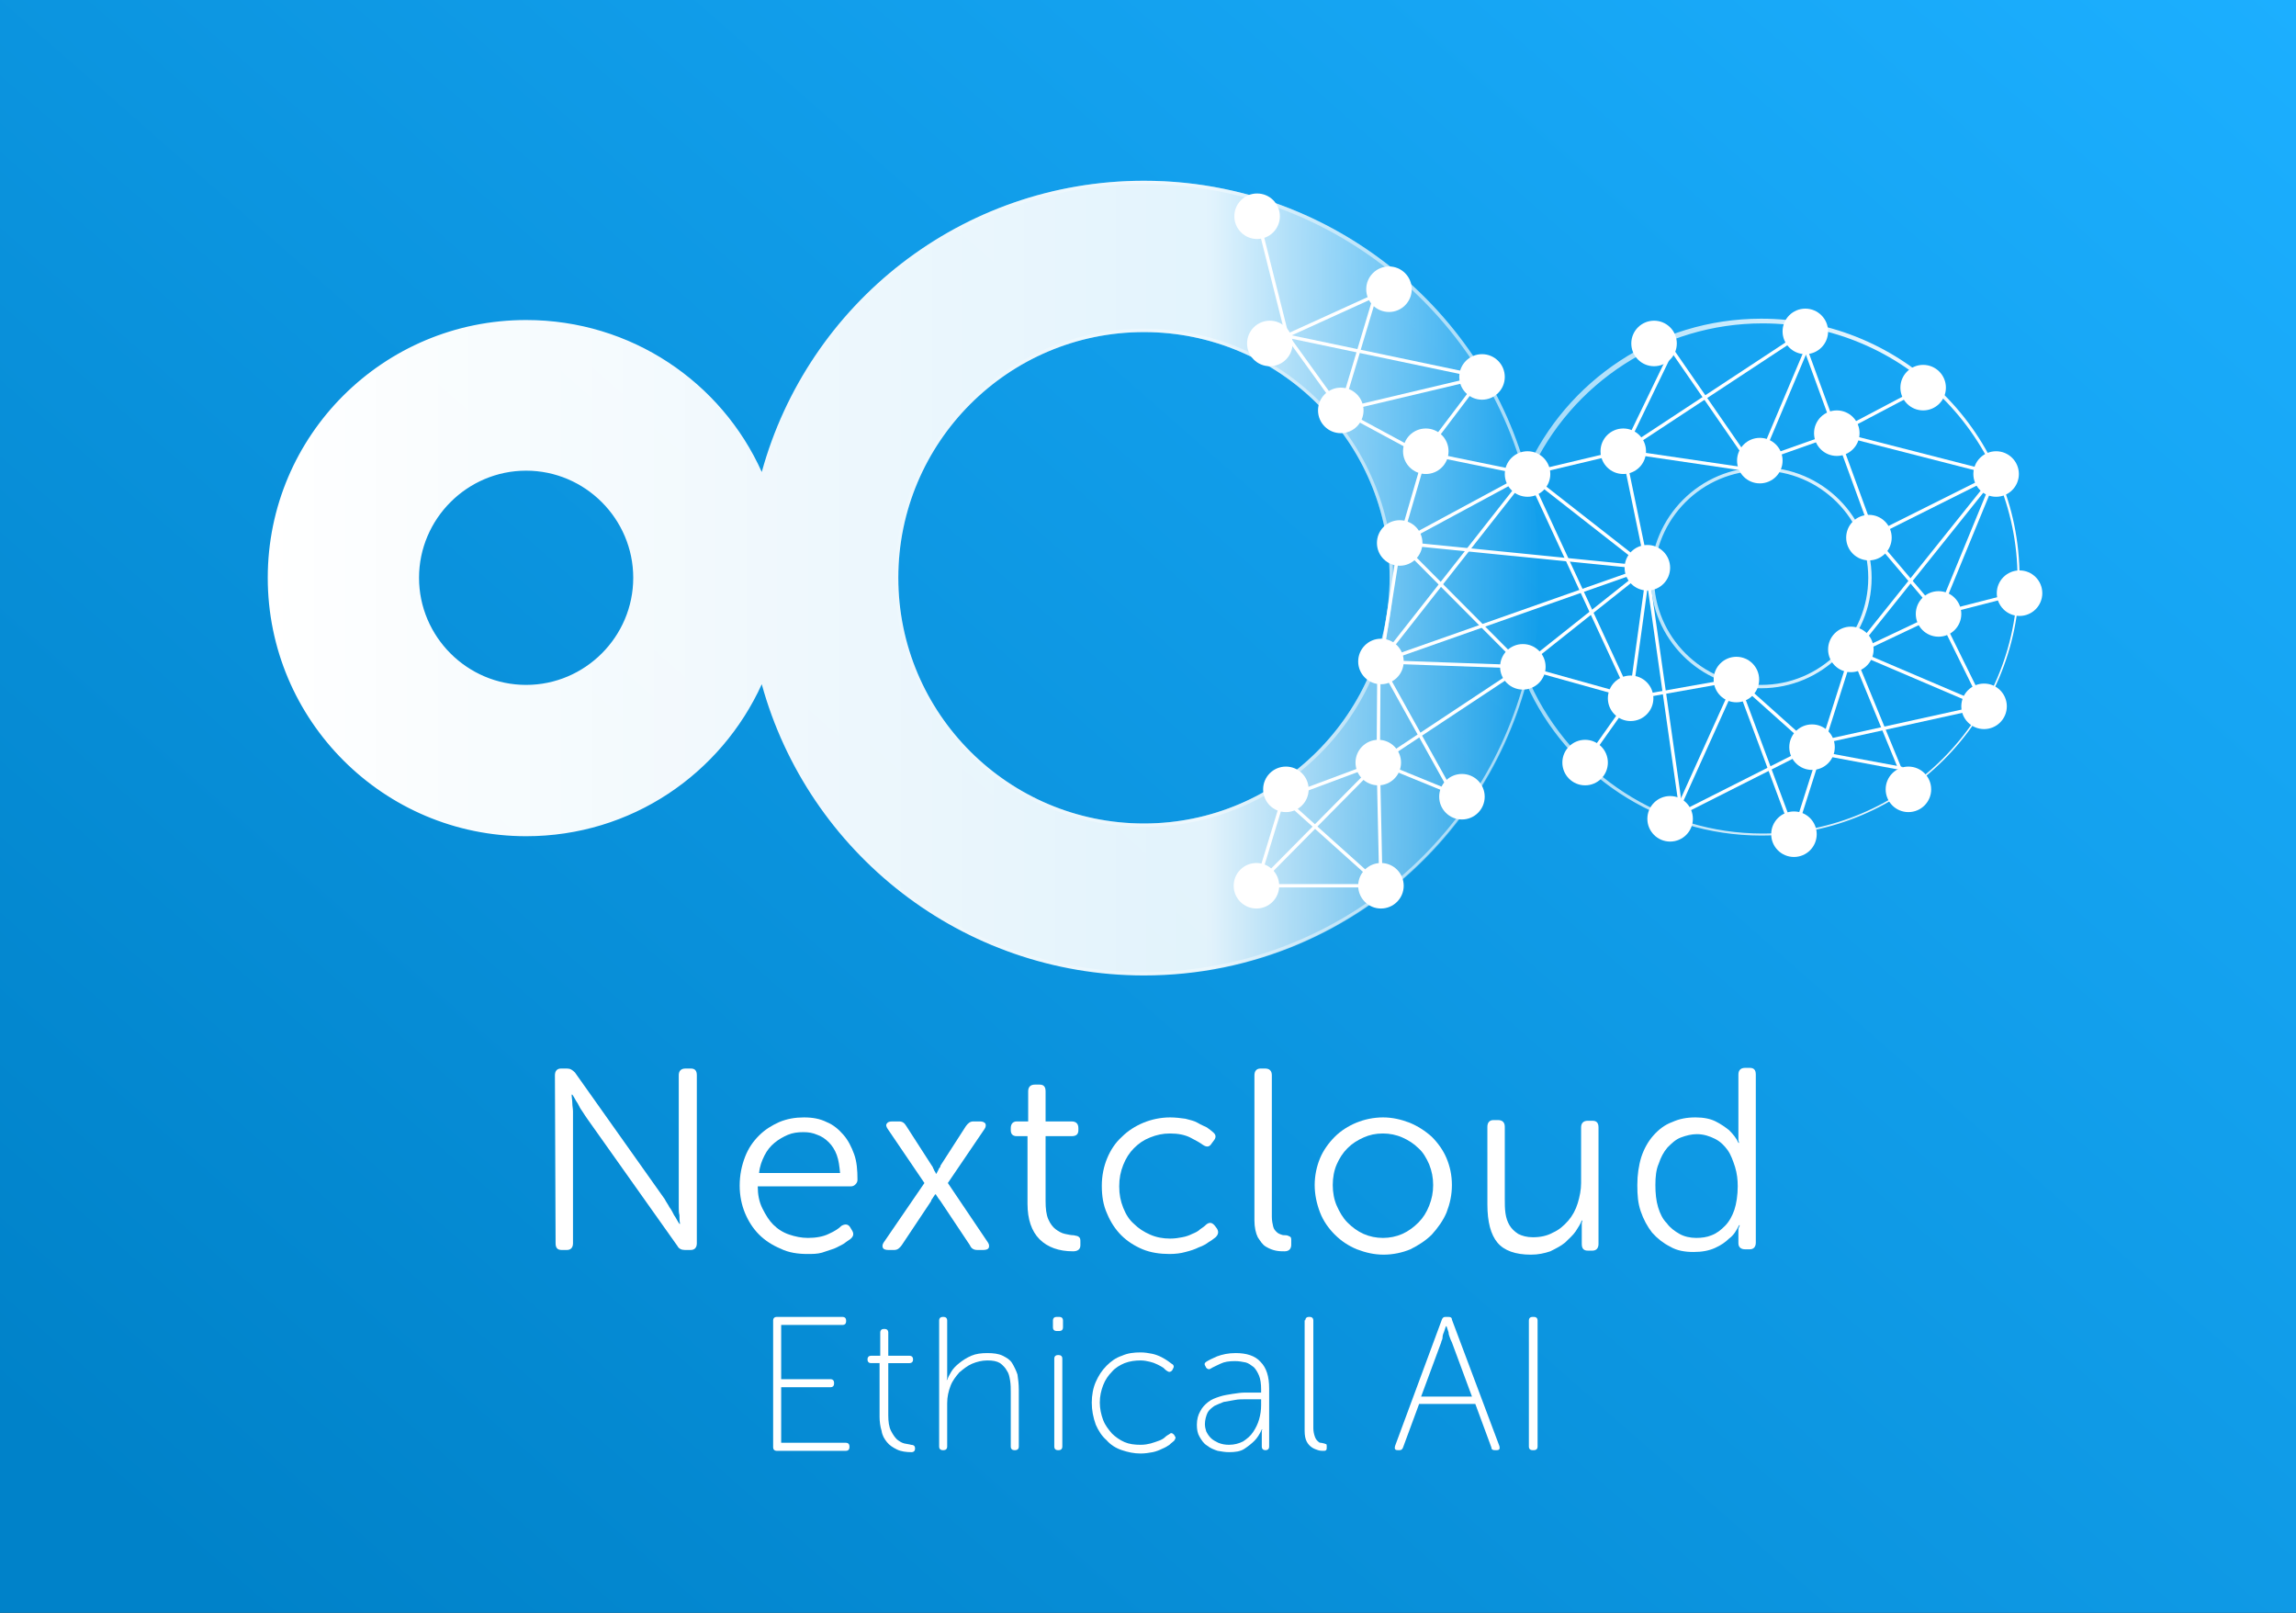 <?xml version="1.0" encoding="UTF-8"?>
<!-- Generator: Adobe Illustrator 26.5.0, SVG Export Plug-In . SVG Version: 6.00 Build 0)  -->
<svg xmlns:sodipodi="http://sodipodi.sourceforge.net/DTD/sodipodi-0.dtd" xmlns:dc="http://purl.org/dc/elements/1.1/" xmlns:inkscape="http://www.inkscape.org/namespaces/inkscape" xmlns:cc="http://creativecommons.org/ns#" xmlns:svg="http://www.w3.org/2000/svg" xmlns:rdf="http://www.w3.org/1999/02/22-rdf-syntax-ns#" xmlns="http://www.w3.org/2000/svg" xmlns:xlink="http://www.w3.org/1999/xlink" version="1.1" id="Layer_1" inkscape:export-ydpi="300.09631" inkscape:version="0.92.3 (2405546, 2018-03-11)" sodipodi:docname="nextcloud-hub-logo.svg" x="0px" y="0px" viewBox="0 0 343 240.9" style="enable-background:new 0 0 343 240.9;" xml:space="preserve">
<rect x="0" y="0" width="343" height="240.9" fill="#333333" stroke="none"/>
<style type="text/css">
	.st0{fill-rule:evenodd;clip-rule:evenodd;fill:url(#rect1050_00000013874067027251112370000003221272512276276658_);}
	.st1{fill:#FFFFFF;}
	.st2{fill:url(#SVGID_1_);}
	.st3{fill:url(#SVGID_00000124847563825690665380000000624780629931952317_);}
	.st4{fill:none;stroke:#FFFFFF;stroke-width:0.5;stroke-miterlimit:10;}
</style>
<linearGradient id="rect1050_00000090272345910417158940000003958009314305084570_" gradientUnits="userSpaceOnUse" x1="692.542" y1="1843.308" x2="1009.531" y2="1482.465" gradientTransform="matrix(0.8 0 0 0.8 -501.698 -1218.546)">
	<stop offset="0" style="stop-color:#0082C9"></stop>
	<stop offset="1" style="stop-color:#1CAFFF"></stop>
</linearGradient>
<rect id="rect1050_00000008113943227272569180000014160324450217578118_" inkscape:export-filename="Nextcloud Hub logo variants.png" inkscape:export-xdpi="300" inkscape:export-ydpi="300" style="fill-rule:evenodd;clip-rule:evenodd;fill:url(#rect1050_00000090272345910417158940000003958009314305084570_);" width="343" height="240.9">
</rect>

<g>
	<g>
		<path class="st1" d="M82.9,160.6c0-0.6,0.3-1,0.9-1h0.9c0.5,0,0.8,0.2,1.2,0.6l13.4,18.9c0.2,0.4,0.5,0.8,0.7,1.2    c0.3,0.4,0.5,0.8,0.7,1.2c0.3,0.4,0.5,0.9,0.8,1.3h0.1c-0.1-0.4-0.1-0.9-0.1-1.3c-0.1-0.4-0.1-0.8-0.1-1.2s0-0.8,0-1.2v-18.5    c0-0.6,0.3-1,1-1h0.8c0.6,0,0.9,0.3,0.9,1v25.1c0,0.6-0.3,1-0.9,1h-0.9c-0.5,0-0.9-0.2-1.1-0.6l-13.4-18.9    c-0.2-0.3-0.5-0.7-0.8-1.2c-0.3-0.4-0.5-0.8-0.7-1.2c-0.3-0.4-0.5-0.9-0.8-1.3h-0.1c0,0.4,0.1,0.9,0.1,1.3c0,0.4,0.1,0.8,0.1,1.2    s0,0.8,0,1.2v18.5c0,0.6-0.3,1-0.9,1h-0.8c-0.6,0-0.9-0.3-0.9-1L82.9,160.6L82.9,160.6z"></path>
		<path class="st1" d="M110.5,177.1c0-1.6,0.3-3,0.8-4.3s1.2-2.3,2.1-3.2s1.9-1.5,3-2c1.2-0.5,2.4-0.7,3.7-0.7    c1.3,0,2.4,0.2,3.4,0.7c1,0.4,1.8,1.1,2.5,1.9s1.2,1.8,1.6,2.9c0.4,1.1,0.5,2.4,0.5,3.8c0,0.3-0.1,0.5-0.3,0.7s-0.4,0.3-0.7,0.3    h-13.9c0,1.2,0.2,2.3,0.7,3.3s1,1.8,1.6,2.4c0.7,0.7,1.5,1.2,2.4,1.5s1.8,0.5,2.8,0.5c1.2,0,2.3-0.2,3.1-0.6    c0.9-0.4,1.5-0.8,1.9-1.2c0.5-0.3,1-0.3,1.3,0.2l0.3,0.5c0.3,0.5,0.2,0.9-0.3,1.3c-0.3,0.2-0.6,0.4-1,0.7    c-0.4,0.2-0.9,0.5-1.4,0.7c-0.6,0.2-1.2,0.4-1.8,0.6c-0.7,0.2-1.4,0.2-2.2,0.2c-1.4,0-2.8-0.2-4-0.8c-1.2-0.5-2.3-1.2-3.2-2.1    s-1.6-2-2.1-3.2S110.5,178.6,110.5,177.1z M125.5,175.2c-0.1-1-0.2-1.9-0.5-2.7s-0.7-1.4-1.2-1.9s-1.1-0.9-1.7-1.1    c-0.7-0.3-1.3-0.4-2.1-0.4c-0.8,0-1.6,0.1-2.3,0.4c-0.7,0.3-1.4,0.7-2,1.2s-1.1,1.1-1.5,1.9c-0.4,0.8-0.7,1.6-0.8,2.6H125.5z"></path>
		<path class="st1" d="M138.1,176.7l-5.5-8.1c-0.2-0.3-0.3-0.6-0.1-0.8c0.1-0.2,0.4-0.3,0.8-0.3h1c0.5,0,0.8,0.2,1.1,0.7l3.8,5.9    c0.1,0.1,0.2,0.3,0.2,0.4c0.1,0.1,0.1,0.2,0.2,0.4c0.1,0.1,0.2,0.3,0.2,0.4h0.1l0.2-0.4c0.1-0.1,0.1-0.3,0.2-0.4    c0.1-0.1,0.2-0.2,0.2-0.4l3.8-5.9c0.3-0.4,0.6-0.7,1.1-0.7h1c0.4,0,0.6,0.1,0.8,0.3c0.1,0.2,0.1,0.5-0.1,0.8l-5.5,8.1l6,8.9    c0.2,0.3,0.2,0.6,0.1,0.8s-0.4,0.3-0.8,0.3H146c-0.5,0-0.9-0.2-1.1-0.7l-4.4-6.6c-0.1-0.1-0.2-0.3-0.3-0.4    c-0.1-0.1-0.1-0.2-0.2-0.3c-0.1-0.1-0.1-0.2-0.2-0.3h-0.1c-0.1,0.1-0.1,0.2-0.2,0.3c-0.1,0.1-0.1,0.2-0.2,0.3    c-0.1,0.1-0.2,0.3-0.2,0.4l-4.4,6.6c-0.3,0.4-0.6,0.7-1.1,0.7h-0.9c-0.4,0-0.7-0.1-0.8-0.3s-0.1-0.5,0.1-0.8L138.1,176.7z"></path>
		<path class="st1" d="M153.5,169.7h-1.6c-0.6,0-0.9-0.3-0.9-0.9v-0.3c0-0.6,0.3-1,0.9-1h1.7V163c0-0.6,0.3-1,1-1h0.7    c0.6,0,0.9,0.3,0.9,1v4.5h3.9c0.6,0,1,0.3,1,1v0.3c0,0.6-0.3,0.9-1,0.9h-3.9v9.7c0,1.1,0.1,2,0.4,2.7c0.3,0.7,0.7,1.2,1.1,1.5    c0.4,0.3,0.9,0.6,1.4,0.7c0.5,0.1,0.9,0.2,1.3,0.2c0.4,0.1,0.7,0.1,0.8,0.3c0.2,0.1,0.2,0.4,0.2,0.7v0.5c0,0.6-0.4,0.9-1.1,0.9    c-2.1,0-3.8-0.6-5-1.8s-1.8-3-1.8-5.3L153.5,169.7L153.5,169.7z"></path>
		<path class="st1" d="M164.6,177.1c0-1.5,0.3-2.9,0.8-4.1c0.5-1.2,1.2-2.3,2.2-3.2c0.9-0.9,2-1.6,3.2-2.1s2.6-0.8,4-0.8    c0.8,0,1.6,0.1,2.3,0.2c0.7,0.2,1.3,0.3,1.8,0.6s1,0.5,1.4,0.7c0.4,0.3,0.7,0.5,0.9,0.7c0.5,0.4,0.5,0.8,0.1,1.3l-0.3,0.4    c-0.3,0.5-0.7,0.6-1.3,0.2c-0.4-0.3-1.1-0.7-1.9-1.1s-1.8-0.6-3-0.6c-1.1,0-2,0.2-3,0.6s-1.7,0.9-2.4,1.6    c-0.7,0.7-1.2,1.5-1.6,2.5s-0.6,2-0.6,3.2s0.2,2.2,0.6,3.2c0.4,1,0.9,1.8,1.6,2.4c0.7,0.7,1.5,1.2,2.4,1.6c0.9,0.4,1.9,0.6,3,0.6    c0.7,0,1.3-0.1,1.8-0.2c0.6-0.1,1.1-0.3,1.5-0.5c0.5-0.2,0.9-0.4,1.2-0.7c0.3-0.2,0.6-0.4,0.9-0.7c0.5-0.4,0.9-0.3,1.3,0.2    l0.3,0.4c0.3,0.5,0.2,0.9-0.2,1.3c-0.3,0.2-0.6,0.5-1,0.7c-0.4,0.3-0.9,0.6-1.5,0.8c-0.6,0.3-1.2,0.5-2,0.7    c-0.7,0.2-1.5,0.3-2.4,0.3c-1.4,0-2.8-0.2-4-0.7s-2.3-1.2-3.2-2.1c-0.9-0.9-1.6-2-2.1-3.2C164.8,180,164.6,178.6,164.6,177.1z"></path>
		<path class="st1" d="M187.4,160.6c0-0.6,0.3-1,0.9-1h0.7c0.6,0,1,0.3,1,1v21.1c0,0.6,0.1,1.1,0.2,1.5s0.3,0.6,0.5,0.8    s0.4,0.3,0.7,0.4c0.2,0.1,0.5,0.1,0.7,0.1s0.4,0.1,0.6,0.2c0.2,0.1,0.2,0.3,0.2,0.6v0.6c0,0.6-0.3,1-1,1c-0.4,0-0.8,0-1.3-0.1    s-1-0.3-1.5-0.6s-0.8-0.8-1.2-1.4c-0.3-0.6-0.5-1.5-0.5-2.5L187.4,160.6L187.4,160.6z"></path>
		<path class="st1" d="M196.4,177c0-1.4,0.3-2.8,0.8-4s1.3-2.3,2.2-3.2s2-1.6,3.2-2.1s2.6-0.8,4-0.8s2.7,0.3,4,0.8    c1.2,0.5,2.3,1.2,3.3,2.1c0.9,0.9,1.7,2,2.2,3.2s0.8,2.5,0.8,4s-0.3,2.8-0.8,4.1c-0.5,1.2-1.3,2.3-2.2,3.3c-0.9,0.9-2,1.6-3.2,2.2    c-1.2,0.5-2.6,0.8-4,0.8s-2.7-0.3-4-0.8c-1.2-0.5-2.3-1.2-3.3-2.2c-0.9-0.9-1.7-2-2.2-3.3S196.4,178.4,196.4,177z M199.1,177    c0,1.1,0.2,2.2,0.6,3.1s0.9,1.8,1.6,2.5s1.5,1.3,2.4,1.7s1.9,0.6,2.9,0.6s2-0.2,2.9-0.6c0.9-0.4,1.7-1,2.4-1.7s1.2-1.5,1.6-2.5    c0.4-1,0.6-2,0.6-3.1s-0.2-2.1-0.6-3.1c-0.4-0.9-0.9-1.8-1.6-2.4c-0.7-0.7-1.5-1.2-2.4-1.6s-1.9-0.6-2.9-0.6c-1.1,0-2,0.2-2.9,0.6    c-0.9,0.4-1.7,0.9-2.4,1.6s-1.2,1.5-1.6,2.4C199.3,174.8,199.1,175.9,199.1,177z"></path>
		<path class="st1" d="M222.2,168.3c0-0.6,0.3-1,0.9-1h0.7c0.6,0,1,0.3,1,1V179c0,0.8,0,1.5,0.1,2.2s0.3,1.3,0.6,1.8    s0.7,0.9,1.3,1.3c0.6,0.3,1.3,0.5,2.2,0.5c1.1,0,2.1-0.2,3-0.7c0.9-0.4,1.6-1,2.3-1.8c0.6-0.7,1.1-1.6,1.4-2.6s0.5-2,0.5-3v-8.3    c0-0.6,0.3-1,1-1h0.7c0.6,0,0.9,0.3,0.9,1v17.4c0,0.6-0.3,1-0.9,1h-0.7c-0.6,0-0.9-0.3-0.9-1v-2.2c0-0.2,0-0.4,0-0.5s0-0.3,0-0.4    c0-0.1,0.1-0.3,0.1-0.4h-0.1c-0.2,0.5-0.5,1-0.9,1.6s-1,1.1-1.6,1.7c-0.6,0.5-1.4,0.9-2.2,1.3c-0.9,0.3-1.8,0.5-2.9,0.5    c-2.3,0-4-0.6-5-1.8s-1.5-3.1-1.5-5.7L222.2,168.3L222.2,168.3z"></path>
		<path class="st1" d="M244.6,177c0-1.5,0.2-2.9,0.6-4.2c0.4-1.2,1-2.3,1.8-3.2s1.7-1.6,2.8-2c1.1-0.5,2.2-0.7,3.5-0.7    c1.2,0,2.2,0.2,3,0.6c0.8,0.4,1.5,0.9,2,1.3c0.6,0.6,1.1,1.2,1.4,1.9h0.1c0-0.1-0.1-0.3-0.1-0.4c0-0.1,0-0.3,0-0.5s0-0.4,0-0.6    v-8.7c0-0.6,0.3-1,1-1h0.7c0.6,0,0.9,0.3,0.9,1v25.1c0,0.6-0.3,1-0.9,1h-0.7c-0.6,0-1-0.3-1-0.9v-1.5c0-0.2,0-0.3,0-0.5    c0-0.1,0-0.3,0.1-0.4c0-0.1,0.1-0.2,0.1-0.3h-0.1c-0.4,0.8-0.8,1.5-1.5,2c-0.5,0.5-1.2,1-2.1,1.4s-1.9,0.6-3.2,0.6    s-2.5-0.2-3.5-0.8c-1-0.5-1.9-1.2-2.7-2.1c-0.7-0.9-1.3-2-1.7-3.2S244.6,178.6,244.6,177z M247.3,177c0,1.2,0.1,2.3,0.4,3.3    s0.7,1.8,1.3,2.4c0.5,0.7,1.2,1.2,1.9,1.6s1.6,0.6,2.5,0.6c0.8,0,1.6-0.1,2.3-0.4c0.8-0.3,1.4-0.8,2-1.4c0.6-0.6,1.1-1.5,1.4-2.4    s0.5-2.2,0.5-3.5c0-1-0.1-1.9-0.4-2.9c-0.3-0.9-0.6-1.8-1.1-2.5s-1.1-1.3-1.9-1.7s-1.7-0.7-2.7-0.7c-0.8,0-1.6,0.2-2.4,0.5    c-0.8,0.3-1.4,0.9-2,1.5c-0.6,0.7-1,1.5-1.3,2.4C247.4,174.7,247.3,175.8,247.3,177z"></path>
	</g>
	<g>
		<path class="st1" d="M115.5,197.2c0-0.3,0.2-0.5,0.5-0.5h9.9c0.3,0,0.5,0.2,0.5,0.5v0.2c0,0.3-0.2,0.5-0.5,0.5h-9.2v8.1h7.4    c0.3,0,0.5,0.2,0.5,0.5v0.2c0,0.3-0.2,0.5-0.5,0.5h-7.4v8.3h9.7c0.3,0,0.5,0.2,0.5,0.5v0.2c0,0.3-0.2,0.5-0.5,0.5H116    c-0.3,0-0.5-0.2-0.5-0.5V197.2z"></path>
		<path class="st1" d="M131.5,203.6h-1.4c-0.3,0-0.5-0.2-0.5-0.5V203c0-0.3,0.2-0.5,0.5-0.5h1.4V199c0-0.3,0.2-0.5,0.5-0.5h0.2    c0.3,0,0.5,0.2,0.5,0.5v3.5h3.2c0.3,0,0.5,0.2,0.5,0.5v0.1c0,0.3-0.2,0.5-0.5,0.5h-3.2v7.8c0,0.9,0.1,1.7,0.4,2.3    c0.3,0.6,0.6,1,0.9,1.3c0.4,0.3,0.7,0.5,1.1,0.6s0.7,0.1,1,0.2c0.4,0,0.6,0.2,0.6,0.5v0.1c0,0.3-0.2,0.5-0.5,0.5    c-0.8,0-1.6-0.1-2.2-0.4c-0.6-0.3-1.1-0.6-1.5-1.1s-0.7-1-0.8-1.7c-0.2-0.6-0.3-1.4-0.3-2.1v-8H131.5z"></path>
		<path class="st1" d="M140.3,197.2c0-0.3,0.2-0.5,0.5-0.5h0.2c0.3,0,0.5,0.2,0.5,0.5v7.7c0,0.2,0,0.3,0,0.5c0,0.1,0,0.3,0,0.4    c0,0.1,0,0.2-0.1,0.3h0.1c0.1-0.3,0.3-0.7,0.6-1.2s0.7-0.9,1.2-1.3c0.5-0.4,1.1-0.8,1.8-1.1s1.5-0.4,2.4-0.4s1.7,0.1,2.3,0.4    c0.6,0.3,1.1,0.6,1.4,1.1s0.6,1.1,0.8,1.7c0.1,0.7,0.2,1.4,0.2,2.3v8.5c0,0.3-0.2,0.5-0.5,0.5h-0.2c-0.3,0-0.5-0.2-0.5-0.5V208    c0-0.6,0-1.2-0.1-1.8s-0.2-1.1-0.5-1.5c-0.2-0.4-0.6-0.8-1-1.1c-0.5-0.3-1.1-0.4-1.9-0.4c-0.8,0-1.6,0.2-2.3,0.5s-1.3,0.8-1.9,1.3    c-0.5,0.6-1,1.2-1.3,2s-0.5,1.6-0.5,2.6v6.5c0,0.3-0.2,0.5-0.5,0.5h-0.2c-0.3,0-0.5-0.2-0.5-0.5V197.2z"></path>
		<path class="st1" d="M157.8,198.8c-0.3,0-0.5-0.2-0.5-0.5v-1.1c0-0.3,0.2-0.5,0.5-0.5h0.5c0.3,0,0.5,0.2,0.5,0.5v1.1    c0,0.3-0.2,0.5-0.5,0.5H157.8z M157.5,202.9c0-0.3,0.2-0.5,0.5-0.5h0.2c0.3,0,0.5,0.2,0.5,0.5v13.2c0,0.3-0.2,0.5-0.5,0.5H158    c-0.3,0-0.5-0.2-0.5-0.5V202.9z"></path>
		<path class="st1" d="M163.1,209.5c0-1.1,0.2-2.2,0.6-3.1c0.4-0.9,0.9-1.7,1.6-2.4c0.7-0.7,1.4-1.2,2.3-1.5    c0.9-0.4,1.8-0.5,2.8-0.5c0.6,0,1.2,0.1,1.7,0.2s1,0.3,1.4,0.5s0.7,0.4,1,0.6c0.3,0.2,0.5,0.4,0.7,0.5c0.2,0.2,0.2,0.4,0,0.7    l-0.1,0.2c-0.2,0.2-0.4,0.3-0.7,0.1c-0.2-0.1-0.4-0.3-0.6-0.5c-0.3-0.2-0.5-0.3-0.9-0.5s-0.7-0.3-1.1-0.4    c-0.4-0.1-0.9-0.2-1.4-0.2c-0.8,0-1.6,0.1-2.4,0.4c-0.7,0.3-1.4,0.7-1.9,1.3c-0.5,0.5-1,1.2-1.3,2s-0.5,1.6-0.5,2.6    c0,0.9,0.2,1.8,0.5,2.6s0.8,1.4,1.3,2c0.5,0.5,1.2,1,1.9,1.3s1.5,0.4,2.4,0.4c0.6,0,1.1-0.1,1.5-0.2s0.9-0.3,1.2-0.4    s0.7-0.3,0.9-0.5s0.5-0.4,0.7-0.5c0.2-0.2,0.4-0.2,0.7,0.1l0.1,0.2c0.2,0.2,0.1,0.4-0.1,0.7c-0.2,0.2-0.4,0.3-0.7,0.6    c-0.3,0.2-0.6,0.4-1.1,0.6c-0.4,0.2-0.9,0.4-1.4,0.5s-1.2,0.2-1.8,0.2c-1,0-1.9-0.2-2.8-0.5c-0.9-0.3-1.7-0.8-2.3-1.5    c-0.7-0.6-1.2-1.4-1.6-2.3C163.3,211.7,163.1,210.6,163.1,209.5z"></path>
		<path class="st1" d="M178.8,212.8c0-0.8,0.2-1.5,0.5-2c0.3-0.6,0.7-1,1.2-1.4s1.1-0.6,1.7-0.8c0.6-0.2,1.3-0.3,1.9-0.4    c0.7-0.1,1.3-0.2,1.9-0.2c0.6,0,1.1,0,1.5,0h0.9v-0.5c0-0.8-0.1-1.5-0.3-2s-0.5-1-0.8-1.3c-0.4-0.3-0.8-0.6-1.2-0.7    c-0.5-0.1-1-0.2-1.6-0.2c-0.9,0-1.6,0.1-2.2,0.4c-0.6,0.3-1.1,0.5-1.4,0.7c-0.3,0.2-0.5,0.1-0.7-0.1l-0.1-0.2    c-0.2-0.3-0.2-0.5,0.1-0.7s0.9-0.5,1.6-0.8c0.8-0.3,1.7-0.5,2.8-0.5c1.6,0,2.9,0.4,3.7,1.3c0.9,0.9,1.3,2.2,1.3,4v8.7    c0,0.3-0.2,0.5-0.5,0.5H189c-0.3,0-0.5-0.2-0.5-0.5v-1.4c0-0.2,0-0.4,0-0.5c0-0.2,0-0.3,0-0.4c0-0.1,0-0.2,0.1-0.3h-0.1    c-0.3,0.7-0.7,1.3-1.1,1.7c-0.4,0.4-0.9,0.8-1.5,1.2s-1.4,0.5-2.3,0.5c-0.6,0-1.1-0.1-1.7-0.2c-0.6-0.2-1.1-0.4-1.6-0.8    c-0.5-0.3-0.8-0.8-1.1-1.3C178.9,214.1,178.8,213.5,178.8,212.8z M180,212.7c0,0.4,0.1,0.8,0.2,1.1c0.2,0.4,0.4,0.7,0.7,1    s0.7,0.5,1.1,0.7c0.5,0.2,1,0.3,1.6,0.3c0.8,0,1.5-0.2,2.1-0.5c0.6-0.4,1.1-0.8,1.5-1.4c0.4-0.6,0.7-1.2,0.9-1.9s0.3-1.4,0.3-2.1    V209h-0.9c-0.4,0-0.9,0-1.4,0s-1.1,0-1.6,0.1c-0.6,0.1-1.1,0.2-1.7,0.3c-0.5,0.2-1,0.4-1.4,0.6c-0.4,0.3-0.8,0.6-1,1    S180,212.1,180,212.7z"></path>
		<path class="st1" d="M195,197.2c0-0.3,0.2-0.5,0.5-0.5h0.2c0.3,0,0.5,0.2,0.5,0.5v16.1c0,0.5,0.1,0.9,0.2,1.2    c0.1,0.3,0.2,0.5,0.4,0.7s0.3,0.3,0.5,0.3s0.4,0.1,0.5,0.1s0.2,0.1,0.3,0.1s0.1,0.2,0.1,0.3v0.2c0,0.2,0,0.3-0.1,0.4    c-0.1,0.1-0.2,0.1-0.4,0.1s-0.5,0-0.8-0.1s-0.6-0.2-0.9-0.4c-0.3-0.2-0.6-0.5-0.8-0.9s-0.3-0.9-0.3-1.6v-16.5H195z"></path>
		<path class="st1" d="M215.4,197.1c0.1-0.3,0.3-0.4,0.5-0.4h0.5c0.3,0,0.5,0.1,0.5,0.4L224,216c0.1,0.4,0,0.6-0.4,0.6h-0.3    c-0.3,0-0.5-0.1-0.5-0.4l-2.4-6.5H212l-2.4,6.5c-0.1,0.3-0.3,0.4-0.5,0.4h-0.3c-0.4,0-0.5-0.2-0.4-0.6L215.4,197.1z M219.9,208.6    l-3-8.1c-0.1-0.2-0.2-0.4-0.3-0.7s-0.2-0.5-0.2-0.8c-0.1-0.3-0.2-0.6-0.3-0.9H216c-0.1,0.3-0.2,0.6-0.3,0.9    c-0.1,0.2-0.2,0.5-0.2,0.8s-0.2,0.5-0.2,0.7l-3,8.1H219.9z"></path>
		<path class="st1" d="M228.4,197.2c0-0.3,0.2-0.5,0.5-0.5h0.3c0.3,0,0.5,0.2,0.5,0.5v18.9c0,0.3-0.2,0.5-0.5,0.5h-0.3    c-0.3,0-0.5-0.2-0.5-0.5V197.2z"></path>
	</g>
</g>
<g>
	
		<linearGradient id="SVGID_1_" gradientUnits="userSpaceOnUse" x1="40" y1="155.65" x2="230.2" y2="155.65" gradientTransform="matrix(1 0 0 -1 0 242)">
		<stop offset="0" style="stop-color:#FFFFFF"></stop>
		<stop offset="0.631" style="stop-color:#FFFFFF;stop-opacity:0.898"></stop>
		<stop offset="0.74" style="stop-color:#FFFFFF;stop-opacity:0.88"></stop>
		<stop offset="1" style="stop-color:#FFFFFF;stop-opacity:0"></stop>
	</linearGradient>
	<path class="st2" d="M170.9,27c-27.3,0-50.2,18.4-57.1,43.5c-6-13.4-19.5-22.7-35.2-22.7C57.3,47.8,40,65,40,86.3   s17.3,38.6,38.6,38.6c15.7,0,29.1-9.3,35.2-22.7c6.9,25.1,29.9,43.5,57.1,43.5c32.7,0,59.3-26.5,59.3-59.3S203.6,27,170.9,27z    M78.6,102.3c-8.8,0-16-7.2-16-16s7.2-16,16-16s16,7.2,16,16S87.4,102.3,78.6,102.3z M170.9,123c-20.2,0-36.7-16.4-36.7-36.7   c0-20.2,16.4-36.7,36.7-36.7c20.2,0,36.7,16.4,36.7,36.7C207.5,106.5,191.1,123,170.9,123z"></path>
	<g>
		
			<linearGradient id="SVGID_00000048479228016285933720000006834722052155576448_" gradientUnits="userSpaceOnUse" x1="111.6" y1="155.7" x2="301.7" y2="155.7" gradientTransform="matrix(1 0 0 -1 0 242)">
			<stop offset="0" style="stop-color:#FFFFFF;stop-opacity:0"></stop>
			<stop offset="1" style="stop-color:#FFFFFF"></stop>
		</linearGradient>
		<path style="fill:url(#SVGID_00000048479228016285933720000006834722052155576448_);" d="M170.9,27.5c26.3,0,49.6,17.7,56.7,43.1    l0.4,1.3l0.6-1.2c6.1-13.6,19.8-22.4,34.7-22.4c21,0,38.1,17.1,38.1,38.1s-17.1,38.1-38.1,38.1c-14.9,0-28.5-8.8-34.7-22.4    l-0.6-1.3l-0.4,1.3c-7,25.4-30.3,43.1-56.7,43.1c-32.4,0-58.8-26.4-58.8-58.8S138.4,27.5,170.9,27.5 M170.9,123.5    c20.5,0,37.2-16.7,37.2-37.2s-16.7-37.2-37.2-37.2s-37.2,16.7-37.2,37.2S150.4,123.5,170.9,123.5 M263.1,102.8    c9.1,0,16.5-7.4,16.5-16.5s-7.4-16.5-16.5-16.5s-16.5,7.4-16.5,16.5S254,102.8,263.1,102.8 M170.9,27c-32.7,0-59.3,26.5-59.3,59.3    s26.5,59.3,59.3,59.3c27.3,0,50.2-18.4,57.1-43.5c6,13.4,19.5,22.7,35.1,22.7c21.3,0,38.6-17.3,38.6-38.6s-17.3-38.6-38.6-38.6    c-15.6,0-29.1,9.3-35.1,22.7l0,0C221.1,45.4,198.1,27,170.9,27L170.9,27z M170.9,123c-20.2,0-36.7-16.4-36.7-36.7    c0-20.2,16.4-36.7,36.7-36.7c20.2,0,36.7,16.4,36.7,36.7C207.5,106.5,191.1,123,170.9,123L170.9,123z M263.1,102.3    c-8.8,0-16-7.2-16-16s7.2-16,16-16c8.8,0,16,7.2,16,16S272,102.3,263.1,102.3L263.1,102.3z"></path>
	</g>
	<g>
		<circle class="st1" cx="187.8" cy="32.3" r="3.4"></circle>
		<circle class="st1" cx="189.7" cy="51.3" r="3.4"></circle>
		<circle class="st1" cx="207.5" cy="43.2" r="3.4"></circle>
		<circle class="st1" cx="200.3" cy="61.3" r="3.4"></circle>
		<circle class="st1" cx="213" cy="67.4" r="3.4"></circle>
		<circle class="st1" cx="221.4" cy="56.3" r="3.4"></circle>
		<circle class="st1" cx="209.1" cy="81.1" r="3.4"></circle>
		<circle class="st1" cx="228.2" cy="70.8" r="3.4"></circle>
		<circle class="st1" cx="242.5" cy="67.4" r="3.4"></circle>
		<circle class="st1" cx="247.1" cy="51.3" r="3.4"></circle>
		<circle class="st1" cx="262.9" cy="68.8" r="3.4"></circle>
		<circle class="st1" cx="269.7" cy="49.5" r="3.4"></circle>
		<circle class="st1" cx="270.7" cy="111.6" r="3.4"></circle>
		<circle class="st1" cx="289.6" cy="91.7" r="3.4"></circle>
		<circle class="st1" cx="274.4" cy="64.7" r="3.4"></circle>
		<circle class="st1" cx="243.6" cy="104.3" r="3.4"></circle>
		<circle class="st1" cx="249.5" cy="122.3" r="3.4"></circle>
		<circle class="st1" cx="259.4" cy="101.5" r="3.4"></circle>
		<circle class="st1" cx="236.8" cy="113.9" r="3.4"></circle>
		<circle class="st1" cx="276.5" cy="97" r="3.4"></circle>
		<circle class="st1" cx="279.2" cy="80.3" r="3.4"></circle>
		<circle class="st1" cx="298.2" cy="70.8" r="3.4"></circle>
		<circle class="st1" cx="287.3" cy="57.9" r="3.4"></circle>
		<circle class="st1" cx="296.4" cy="105.5" r="3.4"></circle>
		<circle class="st1" cx="301.7" cy="88.6" r="3.4"></circle>
		<circle class="st1" cx="268" cy="124.6" r="3.4"></circle>
		<circle class="st1" cx="285.1" cy="117.9" r="3.4"></circle>
		<circle class="st1" cx="246.1" cy="84.8" r="3.4"></circle>
		<circle class="st1" cx="227.5" cy="99.6" r="3.4"></circle>
		<circle class="st1" cx="206.3" cy="98.8" r="3.4"></circle>
		<circle class="st1" cx="205.9" cy="113.9" r="3.4"></circle>
		<circle class="st1" cx="218.4" cy="119" r="3.4"></circle>
		<circle class="st1" cx="206.3" cy="132.3" r="3.4"></circle>
		<circle class="st1" cx="187.7" cy="132.3" r="3.4"></circle>
		<circle class="st1" cx="192.1" cy="117.9" r="3.4"></circle>
		<line class="st4" x1="228.2" y1="70.8" x2="242.5" y2="67.4"></line>
		<line class="st4" x1="249.8" y1="52.3" x2="262.1" y2="70.1"></line>
		<line class="st4" x1="279.2" y1="80.3" x2="298.2" y2="70.8"></line>
		<line class="st4" x1="269.8" y1="52.3" x2="280.1" y2="80.5"></line>
		<line class="st4" x1="276.5" y1="97" x2="296.4" y2="105.5"></line>
		<line class="st4" x1="276.5" y1="97.9" x2="298.2" y2="70.8"></line>
		<line class="st4" x1="270.8" y1="112.3" x2="284.2" y2="114.8"></line>
		<line class="st4" x1="268" y1="124.6" x2="276.5" y2="97.9"></line>
		<line class="st4" x1="251" y1="120.1" x2="246" y2="84.9"></line>
		<line class="st4" x1="227.5" y1="99.6" x2="209.1" y2="81.1"></line>
		<line class="st4" x1="236.8" y1="113.9" x2="243.6" y2="104.3"></line>
		<line class="st4" x1="209.1" y1="81.1" x2="206.3" y2="98.8"></line>
		<line class="st4" x1="211.6" y1="67.4" x2="200.3" y2="61.3"></line>
		<line class="st4" x1="192.3" y1="50.2" x2="221.4" y2="56.3"></line>
		<line class="st4" x1="192.3" y1="50.2" x2="187.8" y2="32.3"></line>
		<line class="st4" x1="207.5" y1="43.2" x2="189.7" y2="51.3"></line>
		<line class="st4" x1="200.3" y1="61.3" x2="206.3" y2="41.3"></line>
		<line class="st4" x1="213" y1="67.4" x2="221.4" y2="56.3"></line>
		<line class="st4" x1="191.7" y1="119.2" x2="205.9" y2="113.9"></line>
		<line class="st4" x1="206.3" y1="132.3" x2="191.7" y2="119.2"></line>
		<line class="st4" x1="227.5" y1="99.6" x2="204.9" y2="98.8"></line>
		<line class="st4" x1="251" y1="120.1" x2="259.4" y2="101.5"></line>
		<path class="st4" d="M259.4,101.5"></path>
		<path class="st4" d="M234.7,112.3"></path>
		<line class="st4" x1="242.5" y1="67.4" x2="249.8" y2="52.3"></line>
		<line class="st4" x1="262.2" y1="70.3" x2="269.8" y2="52.3"></line>
		<line class="st4" x1="249.5" y1="122.3" x2="270.7" y2="111.6"></line>
		<path class="st4" d="M251,120.1"></path>
		<path class="st4" d="M234.7,112.3"></path>
		<line class="st4" x1="242.5" y1="67.4" x2="262.2" y2="70.3"></line>
		<line class="st4" x1="205.9" y1="113.9" x2="227.5" y2="99.6"></line>
		<line class="st4" x1="206" y1="98.8" x2="205.9" y2="113.9"></line>
		<line class="st4" x1="206.3" y1="132.3" x2="205.9" y2="113.9"></line>
		<line class="st4" x1="213" y1="67.7" x2="209.1" y2="81.1"></line>
		<line class="st4" x1="209.1" y1="81.1" x2="228.2" y2="70.8"></line>
		<line class="st4" x1="206.3" y1="98.8" x2="246.1" y2="84.8"></line>
		<line class="st4" x1="274.4" y1="64.7" x2="287.3" y2="57.9"></line>
		<line class="st4" x1="289.6" y1="91.7" x2="280.1" y2="80.5"></line>
		<line class="st4" x1="276.5" y1="97.9" x2="289.6" y2="91.7"></line>
		<line class="st4" x1="206" y1="98.8" x2="216.9" y2="118.4"></line>
		<line class="st4" x1="205.9" y1="113.9" x2="216.9" y2="118.4"></line>
		<line class="st4" x1="206.2" y1="98.8" x2="228.2" y2="70.8"></line>
		<line class="st4" x1="211.6" y1="67.4" x2="228.2" y2="70.8"></line>
		<line class="st4" x1="192.3" y1="50.2" x2="200.3" y2="61.3"></line>
		<line class="st4" x1="221.4" y1="56.3" x2="200.3" y2="61.3"></line>
		<line class="st4" x1="187.7" y1="132.3" x2="206.3" y2="132.3"></line>
		<line class="st4" x1="191.7" y1="119.2" x2="187.7" y2="132.3"></line>
		<line class="st4" x1="205.9" y1="113.9" x2="187.7" y2="132.3"></line>
		<line class="st4" x1="209.1" y1="81.1" x2="246.1" y2="84.8"></line>
		<line class="st4" x1="227.5" y1="99.6" x2="246" y2="84.9"></line>
		<line class="st4" x1="242.5" y1="67.4" x2="246.1" y2="84.8"></line>
		<line class="st4" x1="228.2" y1="70.8" x2="246.1" y2="84.8"></line>
		<line class="st4" x1="270.7" y1="111.6" x2="259.4" y2="101.5"></line>
		<line class="st4" x1="243.6" y1="104.3" x2="259.4" y2="101.5"></line>
		<line class="st4" x1="246.3" y1="84.7" x2="243.6" y2="104.3"></line>
		<line class="st4" x1="227.5" y1="99.6" x2="244" y2="104.2"></line>
		<line class="st4" x1="228.2" y1="70.8" x2="243.7" y2="104.3"></line>
		<path class="st4" d="M270.8,111.3"></path>
		<path class="st4" d="M243.6,104.4"></path>
		<line class="st4" x1="259.4" y1="101.5" x2="268" y2="124.6"></line>
		<line class="st4" x1="276.5" y1="97" x2="285.1" y2="117.9"></line>
		<line class="st4" x1="289.6" y1="91.7" x2="298.2" y2="70.8"></line>
		<line class="st4" x1="301.7" y1="88.6" x2="289.6" y2="91.7"></line>
		<line class="st4" x1="296.4" y1="105.5" x2="289.6" y2="91.7"></line>
		<line class="st4" x1="270.5" y1="111.2" x2="296.4" y2="105.5"></line>
		<line class="st4" x1="274.4" y1="64.7" x2="298.2" y2="70.8"></line>
		<line class="st4" x1="242.5" y1="67.4" x2="269.7" y2="49.5"></line>
		<line class="st4" x1="262.8" y1="68.8" x2="274.4" y2="64.7"></line>
	</g>
</g>
</svg>
